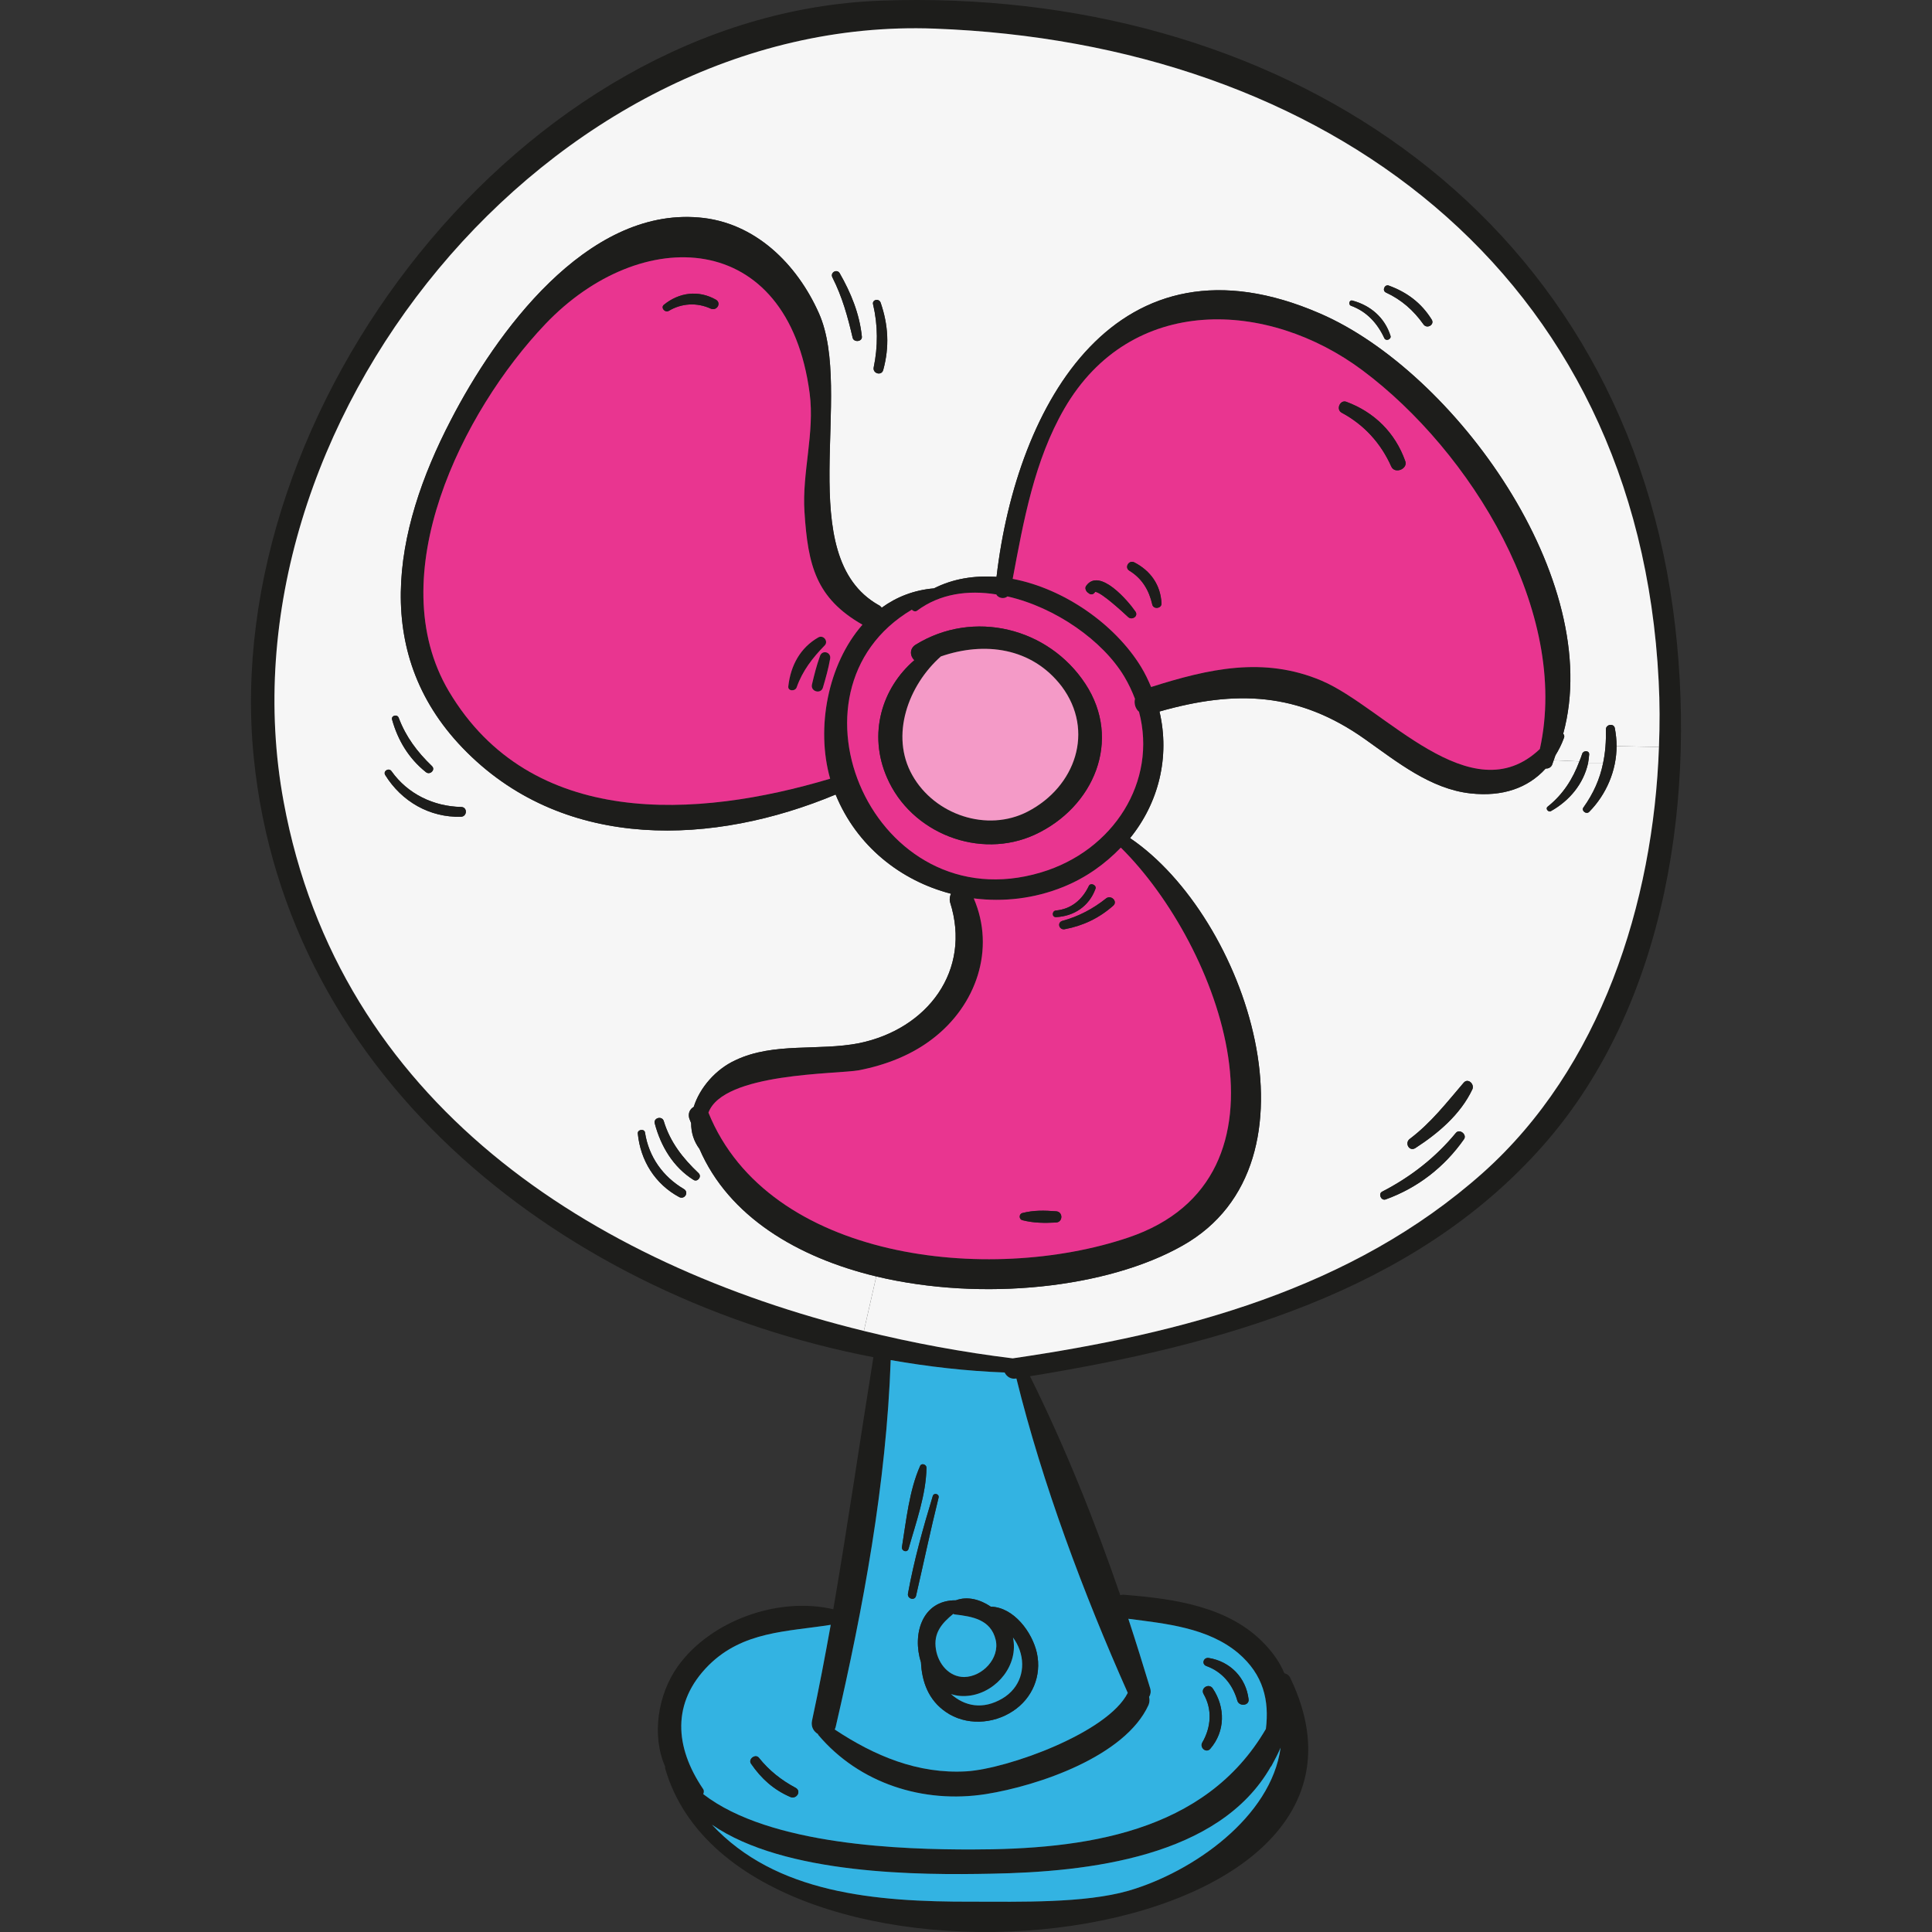 <?xml version="1.0" encoding="iso-8859-1"?>
<!-- Uploaded to: SVG Repo, www.svgrepo.com, Generator: SVG Repo Mixer Tools -->
<svg height="800px" width="800px" version="1.1" id="Layer_1" xmlns="http://www.w3.org/2000/svg" xmlns:xlink="http://www.w3.org/1999/xlink" 
	 viewBox="0 0 269.22 269.22" xml:space="preserve">
<rect x="0" y="0" width="269.22" height="269.22" fill="#333333" stroke="none"/>
<g>
	<path style="fill:#1D1D1B;" d="M233.141,84.962c3.416,25.277-0.683,54.894-18.084,74.625c-18.164,20.615-45.41,27.929-71.53,32.189
		c4.782,9.604,9.002,20.093,12.578,30.501c0.201-0.04,0.402-0.08,0.643-0.04c6.912,0.563,14.587,1.607,19.57,6.952
		c1.206,1.286,2.09,2.612,2.652,3.978c0.362,0.08,0.683,0.281,0.884,0.764c18.807,39.462-76.674,48.906-87.163,12.498
		c-0.04-0.08,0-0.161,0-0.241c-1.929-4.38-1.005-10.087,1.728-13.944c4.541-6.39,13.985-9.805,21.7-7.997
		c2.009-11.694,3.697-23.388,5.586-35.122c-42.396-8.158-81.858-38.176-86.359-83.707C30.565,57.033,72.6,1.898,122.792,0.09
		C177.283-1.879,225.466,28.662,233.141,84.962z M231.172,104.09c0.12-3.094,0.12-6.148-0.04-9.162
		c-2.853-57.104-46.656-88.931-100.906-90.94C76.538,1.978,29.842,59.364,39.527,111.725c7.716,41.914,42.838,64.418,80.854,73.741
		c6.872,1.688,13.824,2.974,20.736,3.818c23.629-3.456,47.258-9.604,65.503-25.839C223.015,148.817,230.409,125.911,231.172,104.09z
		 M178.449,243.534c-0.362,0.844-0.804,1.688-1.286,2.572c0,0.04-0.08,0.04-0.08,0.08c-7.193,12.618-25.438,14.668-38.94,14.909
		c-9.805,0.201-28.773,0.201-38.94-6.832c8.881,9.564,22.705,10.77,36.248,10.73c6.631,0,15.672,0.241,21.821-1.527
		C166.232,260.855,177.123,253.219,178.449,243.534z M176.399,240.922c0.482-3.938-0.321-7.555-3.858-10.569
		c-4.22-3.536-10.047-4.099-15.311-4.782c1.085,3.295,2.09,6.55,3.054,9.725c0.121,0.442,0.04,0.844-0.161,1.165
		c0.08,0.362,0.08,0.723-0.08,1.125c-3.255,7.153-15.351,11.252-22.665,12.417c-8.72,1.366-17.641-1.487-23.348-8.238
		c-0.04-0.04-0.04-0.08-0.04-0.121c-0.603-0.362-1.005-1.005-0.844-1.848c0.964-4.461,1.808-8.921,2.612-13.382
		c-6.108,0.964-12.216,0.884-16.999,5.626c-5.224,5.224-4.702,11.413-0.844,17.159c0.201,0.241,0.201,0.522,0.08,0.804
		c9.323,7.233,28.09,7.716,37.332,7.716C151.002,257.72,167.92,255.47,176.399,240.922z M134.687,246.83
		c5.747-0.362,19.691-5.385,22.464-10.931c-6.149-13.824-11.895-29.135-15.512-43.802c-0.04,0-0.04,0-0.08,0
		c-0.723,0.12-1.286-0.281-1.567-0.844c-5.305-0.201-10.609-0.804-15.873-1.728c-0.603,17.159-3.818,34.52-7.675,51.156
		c-0.04,0.121-0.08,0.201-0.121,0.321C121.827,244.66,127.895,247.232,134.687,246.83z"/>
	<path style="fill:#F6F6F6;" d="M231.132,94.928c0.161,3.014,0.161,6.068,0.04,9.162l-5.907-0.121c0-0.844-0.08-1.648-0.241-2.492
		c-0.121-0.723-1.246-0.563-1.246,0.161c0.04,1.688-0.08,3.255-0.402,4.742h-2.09c0.08-0.402,0.12-0.804,0.161-1.246
		c0.04-0.563-0.764-0.603-0.964-0.121c-0.121,0.362-0.241,0.723-0.402,1.085l-3.577-0.161c0.08-0.241,0.161-0.482,0.241-0.683
		c0.442-0.723,0.844-1.487,1.165-2.371c0.121-0.241,0.08-0.442-0.08-0.643c5.867-21.459-15.19-50.473-33.877-58.55
		c-28.291-12.297-42.275,12.538-45.088,36.689c-3.054-0.201-6.028,0.241-8.72,1.607c-2.813,0.241-5.224,1.206-7.274,2.692
		c-0.121-0.121-0.241-0.281-0.442-0.362c-12.096-6.832-3.376-29.577-8.318-40.668c-3.054-6.872-8.921-12.699-16.717-13.342
		c-15.713-1.366-28.331,16.155-34.56,28.21c-8.118,15.592-11.252,32.952,2.25,46.334c13.904,13.824,34.439,12.94,51.357,5.867
		c2.934,7.193,9.082,12.015,16.074,13.824c-0.161,0.362-0.241,0.764-0.12,1.206c3.014,9.484-3.134,17.642-12.658,19.611
		c-5.666,1.125-11.895-0.161-17.24,2.371c-2.733,1.246-4.983,3.818-5.827,6.51c-0.482,0.281-0.804,0.804-0.643,1.527
		c0.08,0.281,0.201,0.482,0.281,0.764c0,1.286,0.362,2.492,1.165,3.577c4.059,9.403,13.623,15.11,24.634,17.762l-1.728,7.595
		c-38.016-9.323-73.138-31.827-80.854-73.741C29.842,59.364,76.538,1.978,130.226,3.988
		C184.477,5.997,228.279,37.824,231.132,94.928z M198.341,45.178c0.482,0.723,1.607,0.08,1.165-0.643
		c-1.447-2.331-3.456-3.818-5.988-4.742c-0.563-0.201-0.965,0.683-0.402,0.964C195.287,41.762,196.974,43.249,198.341,45.178z
		 M192.916,47.147c0.241,0.442,1.005,0.121,0.844-0.362c-0.804-2.532-2.773-4.22-5.304-4.903c-0.442-0.12-0.603,0.563-0.201,0.723
		C190.464,43.41,191.951,45.057,192.916,47.147z M123.073,51.568c0.884-3.215,0.723-6.269-0.362-9.403
		c-0.241-0.643-1.246-0.402-1.045,0.281c0.683,2.893,0.683,5.867,0.08,8.76C121.586,52.05,122.832,52.411,123.073,51.568z
		 M118.813,47.067c0.161,0.683,1.366,0.563,1.286-0.161c-0.321-3.175-1.527-6.108-3.094-8.841c-0.402-0.643-1.366-0.08-1.005,0.603
		C117.366,41.36,118.13,44.133,118.813,47.067z M96.631,164.409c0.563,0.362,1.206-0.442,0.723-0.924
		c-2.21-2.09-3.978-4.34-4.863-7.274c-0.241-0.764-1.487-0.442-1.246,0.362C92.09,159.747,93.818,162.641,96.631,164.409z
		 M94.662,166.82c0.764,0.362,1.366-0.683,0.643-1.125c-2.934-1.728-4.903-4.501-5.425-7.876c-0.08-0.563-1.045-0.442-1.005,0.12
		C89.237,161.716,91.286,165.012,94.662,166.82z M64.241,113.815c0.884-0.04,0.924-1.366,0-1.366
		c-3.818-0.08-7.434-1.808-9.685-4.983c-0.362-0.522-1.206-0.04-0.884,0.522C55.963,111.685,59.861,113.936,64.241,113.815z
		 M59.338,107.586c0.563,0.482,1.406-0.321,0.844-0.844c-2.049-1.969-3.617-4.059-4.621-6.711c-0.201-0.563-1.085-0.322-0.924,0.241
		C55.44,103.166,56.967,105.698,59.338,107.586z"/>
	<path style="fill:#F6F6F6;" d="M225.265,103.97l5.907,0.121c-0.764,21.821-8.158,44.727-24.553,59.354
		c-18.244,16.235-41.874,22.383-65.503,25.839c-6.912-0.844-13.864-2.13-20.736-3.818l1.728-7.595
		c14.829,3.536,32.269,1.607,42.677-4.3c20.414-11.493,8.881-45.812-7.314-56.782c3.978-4.903,5.586-11.292,4.099-17.642
		c10.609-3.014,19.369-2.733,28.693,3.898c4.38,3.094,9.082,6.912,14.668,7.515c4.42,0.482,7.957-0.723,10.448-3.456
		c0.362,0,0.683-0.121,0.884-0.482c0.08-0.201,0.161-0.442,0.241-0.683l3.577,0.161c-0.924,2.451-2.25,4.581-4.42,6.309
		c-0.362,0.281,0.121,0.844,0.482,0.603c2.572-1.447,4.501-3.777,5.144-6.631h2.09c-0.442,2.17-1.326,4.179-2.733,6.148
		c-0.322,0.442,0.402,1.005,0.804,0.603C223.859,110.681,225.265,107.345,225.265,103.97z M205.172,151.791
		c0.322-0.723-0.603-1.607-1.205-0.924c-2.411,2.813-4.541,5.586-7.515,7.836c-0.764,0.563-0.08,1.808,0.764,1.286
		C200.39,157.939,203.525,155.287,205.172,151.791z M204.007,158.743c0.442-0.643-0.603-1.487-1.125-0.884
		c-2.853,3.456-6.309,6.148-10.288,8.198c-0.563,0.281-0.161,1.286,0.482,1.085C197.537,165.534,201.274,162.641,204.007,158.743z"
		/>
	<path style="fill:#1D1D1B;" d="M225.024,101.478c0.161,0.844,0.241,1.648,0.241,2.492c0,3.376-1.406,6.711-3.818,9.162
		c-0.402,0.402-1.125-0.161-0.804-0.603c1.406-1.969,2.291-3.978,2.733-6.148c0.322-1.487,0.442-3.054,0.402-4.742
		C223.778,100.916,224.903,100.755,225.024,101.478z"/>
	<path style="fill:#1D1D1B;" d="M220.483,105.014c0.201-0.482,1.005-0.442,0.964,0.121c-0.04,0.442-0.08,0.844-0.161,1.246
		c-0.643,2.853-2.572,5.184-5.144,6.631c-0.362,0.241-0.844-0.321-0.482-0.603c2.17-1.728,3.496-3.858,4.42-6.309
		C220.242,105.738,220.362,105.376,220.483,105.014z"/>
	<path style="fill:#1D1D1B;" d="M183.954,43.691c18.686,8.077,39.744,37.091,33.877,58.55c0.161,0.201,0.201,0.402,0.08,0.643
		c-0.322,0.884-0.723,1.648-1.165,2.371c-0.08,0.201-0.161,0.442-0.241,0.683s-0.161,0.482-0.241,0.683
		c-0.201,0.362-0.522,0.482-0.884,0.482c-2.492,2.733-6.028,3.938-10.448,3.456c-5.586-0.603-10.287-4.42-14.668-7.515
		c-9.323-6.631-18.084-6.912-28.693-3.898c1.487,6.349-0.121,12.739-4.099,17.642c16.195,10.971,27.728,45.289,7.314,56.782
		c-10.408,5.907-27.849,7.836-42.677,4.3c-11.011-2.652-20.575-8.359-24.634-17.762c-0.804-1.085-1.165-2.291-1.165-3.577
		c-0.08-0.281-0.201-0.482-0.281-0.764c-0.161-0.723,0.161-1.246,0.643-1.527c0.844-2.693,3.094-5.264,5.827-6.51
		c5.345-2.532,11.573-1.246,17.24-2.371c9.524-1.969,15.672-10.127,12.658-19.611c-0.121-0.442-0.04-0.844,0.12-1.206
		c-6.992-1.808-13.141-6.631-16.074-13.824c-16.918,7.073-37.453,7.957-51.357-5.867c-13.502-13.382-10.368-30.742-2.25-46.334
		c6.229-12.056,18.847-29.577,34.56-28.21c7.796,0.643,13.663,6.47,16.717,13.342c4.943,11.091-3.777,33.836,8.318,40.668
		c0.201,0.08,0.321,0.241,0.442,0.362c2.049-1.487,4.461-2.451,7.274-2.692c2.692-1.366,5.666-1.808,8.72-1.607
		C141.679,56.229,155.663,31.394,183.954,43.691z M214.576,104.371c4.219-19.088-9.645-41.512-24.714-52.764
		c-13.181-9.845-32.269-10.689-41.552,5.345c-4.179,7.233-5.666,15.592-7.193,23.71c7.193,1.366,14.266,6.349,17.883,12.257
		c0.563,0.924,1.005,1.849,1.406,2.813c7.997-2.532,15.672-4.3,23.75-0.884C192.875,98.545,204.971,113.494,214.576,104.371z
		 M145.054,121.571c10.127-3.014,16.235-12.699,13.663-22.383c-0.482-0.402-0.723-1.125-0.563-1.808
		c-0.402-1.045-0.884-2.09-1.487-3.094c-2.974-4.983-9.564-9.645-16.275-11.172c-0.482,0.402-1.286,0.241-1.567-0.281
		c-3.978-0.643-7.876-0.08-11.011,2.25c-0.241,0.201-0.563,0.08-0.763-0.12C107.923,96.334,121.787,128.523,145.054,121.571z
		 M157.231,172.446c24.674-8.319,12.779-40.668-1.045-54.331c-2.17,2.25-4.822,4.179-7.997,5.465
		c-4.059,1.648-8.359,2.13-12.498,1.607c3.054,7.073,0.362,14.909-5.746,19.57c-2.974,2.291-6.55,3.657-10.247,4.38
		c-3.134,0.563-18.927,0.322-20.977,5.907C107.079,175.661,137.861,178.996,157.231,172.446z M115.679,108.511
		c-2.009-7.073-0.321-15.954,4.501-21.459c-6.47-3.697-7.595-8.238-8.077-15.713c-0.362-5.465,1.447-11.011,0.723-16.516
		c-3.014-23.026-23.549-23.629-36.85-9.645C64.402,57.354,53.029,80.26,62.553,96.334
		C73.966,115.543,97.153,114.056,115.679,108.511z"/>
	<path style="fill:#E93590;" d="M189.861,51.608c15.07,11.252,28.934,33.676,24.714,52.764c-9.604,9.122-21.7-5.827-30.421-9.524
		c-8.077-3.416-15.753-1.648-23.75,0.884c-0.402-0.964-0.844-1.889-1.406-2.813c-3.617-5.907-10.689-10.89-17.883-12.257
		c1.527-8.118,3.014-16.476,7.193-23.71C157.592,40.918,176.681,41.762,189.861,51.608z M193.88,65.03
		c0.522,1.085,2.371,0.281,1.929-0.804c-1.406-3.938-4.3-6.791-8.198-8.238c-0.884-0.321-1.487,1.085-0.643,1.527
		C190.103,59.203,192.433,61.775,193.88,65.03z M160.566,84.238c0.161,0.723,1.326,0.563,1.286-0.161
		c-0.121-2.572-1.527-4.541-3.777-5.706c-0.764-0.402-1.447,0.723-0.683,1.165C159.16,80.622,160.124,82.269,160.566,84.238z
		 M157.231,86.007c0.522,0.442,1.406-0.121,1.005-0.763c-1.045-1.527-5.023-6.189-6.872-3.617c-0.241,0.322-0.04,0.764,0.241,0.965
		c0.08,0.04,0.121,0.08,0.161,0.121c0.362,0.241,0.683,0.04,0.844-0.241C153.493,82.51,156.708,85.524,157.231,86.007z"/>
	<path style="fill:#1D1D1B;" d="M203.967,150.866c0.603-0.683,1.527,0.201,1.205,0.924c-1.648,3.496-4.782,6.148-7.957,8.198
		c-0.844,0.522-1.527-0.723-0.764-1.286C199.426,156.452,201.555,153.679,203.967,150.866z"/>
	<path style="fill:#1D1D1B;" d="M202.882,157.859c0.522-0.603,1.567,0.241,1.125,0.884c-2.733,3.898-6.47,6.791-10.931,8.399
		c-0.643,0.201-1.045-0.804-0.482-1.085C196.572,164.007,200.028,161.315,202.882,157.859z"/>
	<path style="fill:#1D1D1B;" d="M199.506,44.535c0.442,0.723-0.683,1.366-1.165,0.643c-1.366-1.929-3.054-3.416-5.224-4.42
		c-0.563-0.281-0.161-1.165,0.402-0.964C196.05,40.717,198.059,42.204,199.506,44.535z"/>
	<path style="fill:#1D1D1B;" d="M195.809,64.226c0.442,1.085-1.406,1.889-1.929,0.804c-1.447-3.255-3.777-5.827-6.912-7.515
		c-0.844-0.442-0.241-1.848,0.643-1.527C191.509,57.435,194.402,60.288,195.809,64.226z"/>
	<path style="fill:#1D1D1B;" d="M193.759,46.785c0.161,0.482-0.603,0.804-0.844,0.362c-0.965-2.09-2.451-3.737-4.661-4.541
		c-0.402-0.161-0.241-0.844,0.201-0.723C190.987,42.566,192.956,44.254,193.759,46.785z"/>
	<path style="fill:#33B3E2;" d="M177.163,246.106c0.482-0.884,0.924-1.728,1.286-2.572c-1.326,9.685-12.216,17.32-21.178,19.932
		c-6.148,1.768-15.19,1.527-21.821,1.527c-13.543,0.04-27.367-1.165-36.248-10.73c10.167,7.033,29.135,7.033,38.94,6.832
		c13.502-0.241,31.747-2.291,38.94-14.909C177.082,246.147,177.163,246.147,177.163,246.106z"/>
	<path style="fill:#33B3E2;" d="M172.541,230.354c3.536,3.014,4.34,6.631,3.858,10.569c-8.479,14.547-25.397,16.798-41.07,16.798
		c-9.243,0-28.009-0.482-37.332-7.716c0.121-0.281,0.121-0.563-0.08-0.804c-3.858-5.747-4.38-11.935,0.844-17.159
		c4.782-4.742,10.89-4.661,16.999-5.626c-0.804,4.461-1.648,8.921-2.612,13.382c-0.161,0.844,0.241,1.487,0.844,1.848
		c0,0.04,0,0.08,0.04,0.121c5.706,6.751,14.628,9.604,23.348,8.238c7.314-1.165,19.41-5.264,22.665-12.417
		c0.161-0.402,0.161-0.764,0.08-1.125c0.201-0.321,0.281-0.723,0.161-1.165c-0.964-3.175-1.969-6.43-3.054-9.725
		C162.495,226.255,168.322,226.817,172.541,230.354z M172.421,236.984c0.241,0.844,1.688,0.723,1.567-0.201
		c-0.362-3.014-2.572-5.264-5.546-5.746c-0.764-0.121-1.045,0.884-0.322,1.125C170.331,232.966,171.778,234.734,172.421,236.984z
		 M168.643,243.695c2.09-2.411,2.13-5.747,0.362-8.399c-0.522-0.804-1.768-0.08-1.286,0.764c1.246,2.17,1.045,4.661-0.201,6.791
		C167.157,243.534,168.081,244.338,168.643,243.695z M110.133,250.406c0.844,0.362,1.607-0.804,0.723-1.286
		c-1.969-1.045-3.697-2.411-5.104-4.179c-0.482-0.603-1.567,0.201-1.085,0.844C106.074,247.834,107.802,249.402,110.133,250.406z"/>
	<path style="fill:#1D1D1B;" d="M173.988,236.783c0.12,0.924-1.326,1.045-1.567,0.201c-0.643-2.25-2.09-4.019-4.3-4.822
		c-0.723-0.241-0.442-1.246,0.322-1.125C171.416,231.519,173.626,233.769,173.988,236.783z"/>
	<path style="fill:#1D1D1B;" d="M169.005,235.296c1.768,2.652,1.728,5.988-0.362,8.399c-0.563,0.643-1.487-0.161-1.125-0.844
		c1.246-2.13,1.447-4.621,0.201-6.791C167.237,235.216,168.483,234.493,169.005,235.296z"/>
	<path style="fill:#1D1D1B;" d="M161.852,84.078c0.04,0.723-1.125,0.884-1.286,0.161c-0.442-1.969-1.407-3.617-3.175-4.702
		c-0.764-0.442-0.08-1.567,0.683-1.165C160.325,79.537,161.731,81.506,161.852,84.078z"/>
	<path style="fill:#E93590;" d="M158.718,99.188c2.572,9.685-3.536,19.369-13.663,22.383c-23.268,6.952-37.132-25.237-18.003-36.609
		c0.201,0.201,0.522,0.321,0.763,0.12c3.134-2.331,7.033-2.893,11.011-2.25c0.281,0.522,1.085,0.683,1.567,0.281
		c6.711,1.527,13.301,6.189,16.275,11.172c0.603,1.005,1.085,2.049,1.487,3.094C157.994,98.062,158.235,98.786,158.718,99.188z
		 M144.211,116.307c8.238-3.818,12.176-13.181,7.033-21.017c-5.144-7.836-15.592-10.408-23.629-5.465
		c-0.924,0.563-0.804,1.608-0.201,2.17c-4.541,3.898-6.47,10.287-3.818,16.355C126.971,116.146,136.535,119.843,144.211,116.307z"/>
	<path style="fill:#E93590;" d="M156.186,118.115c13.824,13.663,25.719,46.013,1.045,54.331c-19.37,6.55-50.152,3.215-58.51-17.4
		c2.049-5.586,17.842-5.345,20.977-5.907c3.697-0.723,7.274-2.09,10.247-4.38c6.108-4.661,8.801-12.498,5.746-19.57
		c4.139,0.522,8.439,0.04,12.498-1.607C151.364,122.294,154.016,120.365,156.186,118.115z M155.141,126.192
		c0.643-0.603-0.322-1.527-1.005-1.005c-1.808,1.447-3.858,2.532-6.108,3.135c-0.763,0.241-0.442,1.286,0.322,1.165
		C150.922,129.005,153.132,127.96,155.141,126.192z M152.65,123.862c0.201-0.522-0.683-0.924-0.924-0.402
		c-0.924,1.929-2.451,3.215-4.581,3.416c-0.563,0.04-0.603,0.924,0,0.924C149.676,127.679,151.765,126.273,152.65,123.862z
		 M147.144,170.356c1.005-0.04,1.005-1.527,0-1.567c-1.607-0.121-3.094-0.161-4.661,0.241c-0.522,0.12-0.522,0.884,0,1.005
		C144.05,170.437,145.537,170.437,147.144,170.356z"/>
	<path style="fill:#1D1D1B;" d="M158.235,85.243c0.402,0.643-0.482,1.205-1.005,0.763c-0.522-0.482-3.737-3.496-4.621-3.536
		c-0.161,0.281-0.482,0.482-0.844,0.241c-0.04-0.04-0.08-0.08-0.161-0.121c-0.281-0.201-0.482-0.643-0.241-0.965
		C153.212,79.055,157.19,83.716,158.235,85.243z"/>
	<path style="fill:#1D1D1B;" d="M154.136,125.188c0.683-0.522,1.648,0.402,1.005,1.005c-2.009,1.768-4.219,2.813-6.791,3.295
		c-0.764,0.12-1.085-0.924-0.322-1.165C150.279,127.719,152.328,126.634,154.136,125.188z"/>
	<path style="fill:#1D1D1B;" d="M151.725,123.46c0.241-0.522,1.125-0.121,0.924,0.402c-0.884,2.411-2.974,3.818-5.505,3.938
		c-0.603,0-0.563-0.884,0-0.924C149.274,126.675,150.801,125.389,151.725,123.46z"/>
	<path style="fill:#1D1D1B;" d="M151.243,95.29c5.144,7.836,1.205,17.199-7.033,21.017c-7.676,3.536-17.24-0.161-20.615-7.957
		c-2.652-6.068-0.723-12.458,3.818-16.355c-0.603-0.563-0.723-1.607,0.201-2.17C135.651,84.881,146.099,87.453,151.243,95.29z
		 M143.206,113.092c6.671-3.456,9.363-11.252,4.742-17.441c-4.179-5.465-10.81-6.269-16.838-4.179
		c-4.541,4.019-7.113,11.011-3.978,16.556C130.226,113.534,137.54,116.025,143.206,113.092z"/>
	<path style="fill:#F49AC7;" d="M147.948,95.651c4.621,6.189,1.929,13.985-4.742,17.441c-5.666,2.934-12.98,0.442-16.074-5.063
		c-3.135-5.546-0.563-12.538,3.978-16.556C137.138,89.382,143.768,90.186,147.948,95.651z"/>
	<path style="fill:#33B3E2;" d="M157.15,235.899c-2.773,5.546-16.717,10.569-22.464,10.931c-6.791,0.402-12.859-2.17-18.365-5.827
		c0.04-0.12,0.08-0.201,0.121-0.321c3.858-16.637,7.073-33.997,7.675-51.156c5.264,0.924,10.569,1.527,15.873,1.728
		c0.281,0.563,0.844,0.964,1.567,0.844c0.04,0,0.04,0,0.08,0C145.255,206.765,151.002,222.075,157.15,235.899z M141.156,238.431
		c2.692-1.768,4.019-4.903,3.335-8.077c-0.643-2.893-3.215-6.389-6.43-6.47c-1.487-1.005-3.255-1.487-4.862-0.884
		c-4.742-0.04-6.108,4.782-4.863,8.64c0.121,2.692,1.045,5.264,3.456,6.912C134.566,240.48,138.384,240.279,141.156,238.431z
		 M130.789,208.693c0.12-0.522-0.643-0.723-0.804-0.241c-1.366,4.501-2.612,8.961-3.456,13.583
		c-0.161,0.764,0.964,1.085,1.125,0.322C128.699,217.816,129.663,213.234,130.789,208.693z M129.101,204.514
		c0-0.442-0.683-0.683-0.884-0.241c-1.527,3.456-1.929,7.595-2.532,11.292c-0.08,0.603,0.764,0.844,0.924,0.241
		C127.614,212.23,129.061,208.251,129.101,204.514z"/>
	<path style="fill:#1D1D1B;" d="M147.144,168.789c1.005,0.04,1.005,1.527,0,1.567c-1.607,0.08-3.094,0.08-4.661-0.322
		c-0.522-0.12-0.522-0.884,0-1.005C144.05,168.628,145.537,168.669,147.144,168.789z"/>
	<path style="fill:#1D1D1B;" d="M144.492,230.354c0.683,3.175-0.643,6.309-3.335,8.077c-2.773,1.849-6.59,2.049-9.363,0.121
		c-2.411-1.648-3.335-4.219-3.456-6.912c-1.246-3.858,0.121-8.68,4.863-8.64c1.607-0.603,3.376-0.12,4.862,0.884
		C141.277,223.964,143.849,227.46,144.492,230.354z M139.71,236.663c2.411-1.447,3.295-4.139,2.371-6.751
		c-0.241-0.683-0.563-1.246-0.924-1.728c0.804,3.778-2.17,7.475-5.867,8.077c-1.045,0.161-1.969,0.08-2.773-0.201
		C134.405,237.748,136.937,238.31,139.71,236.663z M134.365,233.689c2.532-0.04,4.983-2.612,4.38-5.184
		c-0.683-2.853-3.295-3.255-5.706-3.536c-0.08,0-0.121-0.04-0.201-0.08c-1.567,1.286-2.813,2.652-2.411,4.983
		C130.748,231.84,132.235,233.689,134.365,233.689z"/>
	<path style="fill:#33B3E2;" d="M142.081,229.912c0.924,2.612,0.04,5.304-2.371,6.751c-2.773,1.648-5.304,1.085-7.193-0.603
		c0.804,0.281,1.728,0.362,2.773,0.201c3.697-0.603,6.671-4.3,5.867-8.077C141.518,228.666,141.84,229.228,142.081,229.912z"/>
	<path style="fill:#33B3E2;" d="M138.745,228.505c0.603,2.572-1.848,5.144-4.38,5.184c-2.13,0-3.617-1.848-3.938-3.818
		c-0.402-2.331,0.844-3.697,2.411-4.983c0.08,0.04,0.121,0.08,0.201,0.08C135.45,225.25,138.062,225.652,138.745,228.505z"/>
	<path style="fill:#1D1D1B;" d="M129.985,208.452c0.161-0.482,0.924-0.281,0.804,0.241c-1.125,4.541-2.09,9.122-3.135,13.663
		c-0.161,0.763-1.286,0.442-1.125-0.322C127.373,217.414,128.618,212.953,129.985,208.452z"/>
	<path style="fill:#1D1D1B;" d="M128.217,204.273c0.201-0.442,0.884-0.201,0.884,0.241c-0.04,3.737-1.487,7.716-2.492,11.292
		c-0.161,0.603-1.005,0.362-0.924-0.241C126.288,211.868,126.69,207.729,128.217,204.273z"/>
	<path style="fill:#1D1D1B;" d="M122.711,42.164c1.085,3.134,1.246,6.189,0.362,9.403c-0.241,0.844-1.487,0.482-1.326-0.362
		c0.603-2.893,0.603-5.867-0.08-8.76C121.465,41.762,122.47,41.521,122.711,42.164z"/>
	<path style="fill:#1D1D1B;" d="M120.099,46.906c0.08,0.723-1.125,0.844-1.286,0.161c-0.683-2.934-1.447-5.706-2.813-8.399
		c-0.362-0.683,0.603-1.246,1.005-0.603C118.572,40.798,119.778,43.731,120.099,46.906z"/>
	<path style="fill:#1D1D1B;" d="M114.272,91.392c0.322-0.884,1.567-0.522,1.407,0.402c-0.241,1.366-0.603,2.652-1.005,4.019
		c-0.281,0.964-1.768,0.563-1.527-0.442C113.468,94.004,113.79,92.718,114.272,91.392z"/>
	<path style="fill:#1D1D1B;" d="M114.031,88.82c0.723-0.402,1.447,0.563,0.884,1.125c-1.688,1.728-3.094,3.536-3.898,5.827
		c-0.201,0.603-1.286,0.563-1.165-0.161C110.173,92.758,111.499,90.266,114.031,88.82z"/>
	<path style="fill:#E93590;" d="M120.179,87.051c-4.822,5.506-6.51,14.386-4.501,21.459c-18.526,5.546-41.713,7.033-53.125-12.176
		c-9.524-16.074,1.848-38.98,13.422-51.156c13.301-13.985,33.836-13.382,36.85,9.645c0.723,5.505-1.085,11.051-0.723,16.516
		C112.584,78.813,113.71,83.354,120.179,87.051z M115.679,91.793c0.161-0.924-1.085-1.286-1.407-0.402
		c-0.482,1.326-0.804,2.612-1.125,3.978c-0.241,1.005,1.246,1.407,1.527,0.442C115.076,94.446,115.438,93.16,115.679,91.793z
		 M114.915,89.945c0.563-0.563-0.161-1.527-0.884-1.125c-2.532,1.447-3.858,3.938-4.179,6.791c-0.12,0.723,0.965,0.763,1.165,0.161
		C111.821,93.481,113.227,91.673,114.915,89.945z M99.042,43.008c0.844,0.362,1.527-0.764,0.723-1.246
		c-2.411-1.366-5.104-1.045-7.274,0.723c-0.442,0.402,0.161,1.125,0.683,0.844C94.983,42.244,97.113,42.124,99.042,43.008z"/>
	<path style="fill:#1D1D1B;" d="M110.856,249.12c0.884,0.482,0.12,1.648-0.723,1.286c-2.331-1.005-4.059-2.572-5.465-4.621
		c-0.482-0.643,0.603-1.447,1.085-0.844C107.159,246.709,108.887,248.075,110.856,249.12z"/>
	<path style="fill:#1D1D1B;" d="M99.765,41.762c0.804,0.482,0.121,1.607-0.723,1.246c-1.929-0.884-4.059-0.764-5.867,0.321
		c-0.522,0.281-1.125-0.442-0.683-0.844C94.662,40.717,97.354,40.396,99.765,41.762z"/>
	<path style="fill:#1D1D1B;" d="M97.354,163.485c0.482,0.482-0.161,1.286-0.723,0.924c-2.813-1.768-4.541-4.661-5.385-7.836
		c-0.241-0.804,1.005-1.125,1.246-0.362C93.376,159.145,95.144,161.395,97.354,163.485z"/>
	<path style="fill:#1D1D1B;" d="M95.305,165.695c0.723,0.442,0.121,1.487-0.643,1.125c-3.376-1.808-5.425-5.104-5.787-8.881
		c-0.04-0.563,0.924-0.683,1.005-0.12C90.402,161.194,92.371,163.967,95.305,165.695z"/>
	<path style="fill:#1D1D1B;" d="M64.241,112.449c0.924,0,0.884,1.326,0,1.366c-4.38,0.12-8.278-2.13-10.569-5.827
		c-0.321-0.563,0.523-1.045,0.884-0.522C56.807,110.64,60.423,112.368,64.241,112.449z"/>
	<path style="fill:#1D1D1B;" d="M60.182,106.742c0.563,0.522-0.281,1.326-0.844,0.844c-2.371-1.889-3.898-4.42-4.702-7.314
		c-0.161-0.563,0.723-0.804,0.924-0.241C56.566,102.684,58.133,104.773,60.182,106.742z"/>
</g>
</svg>